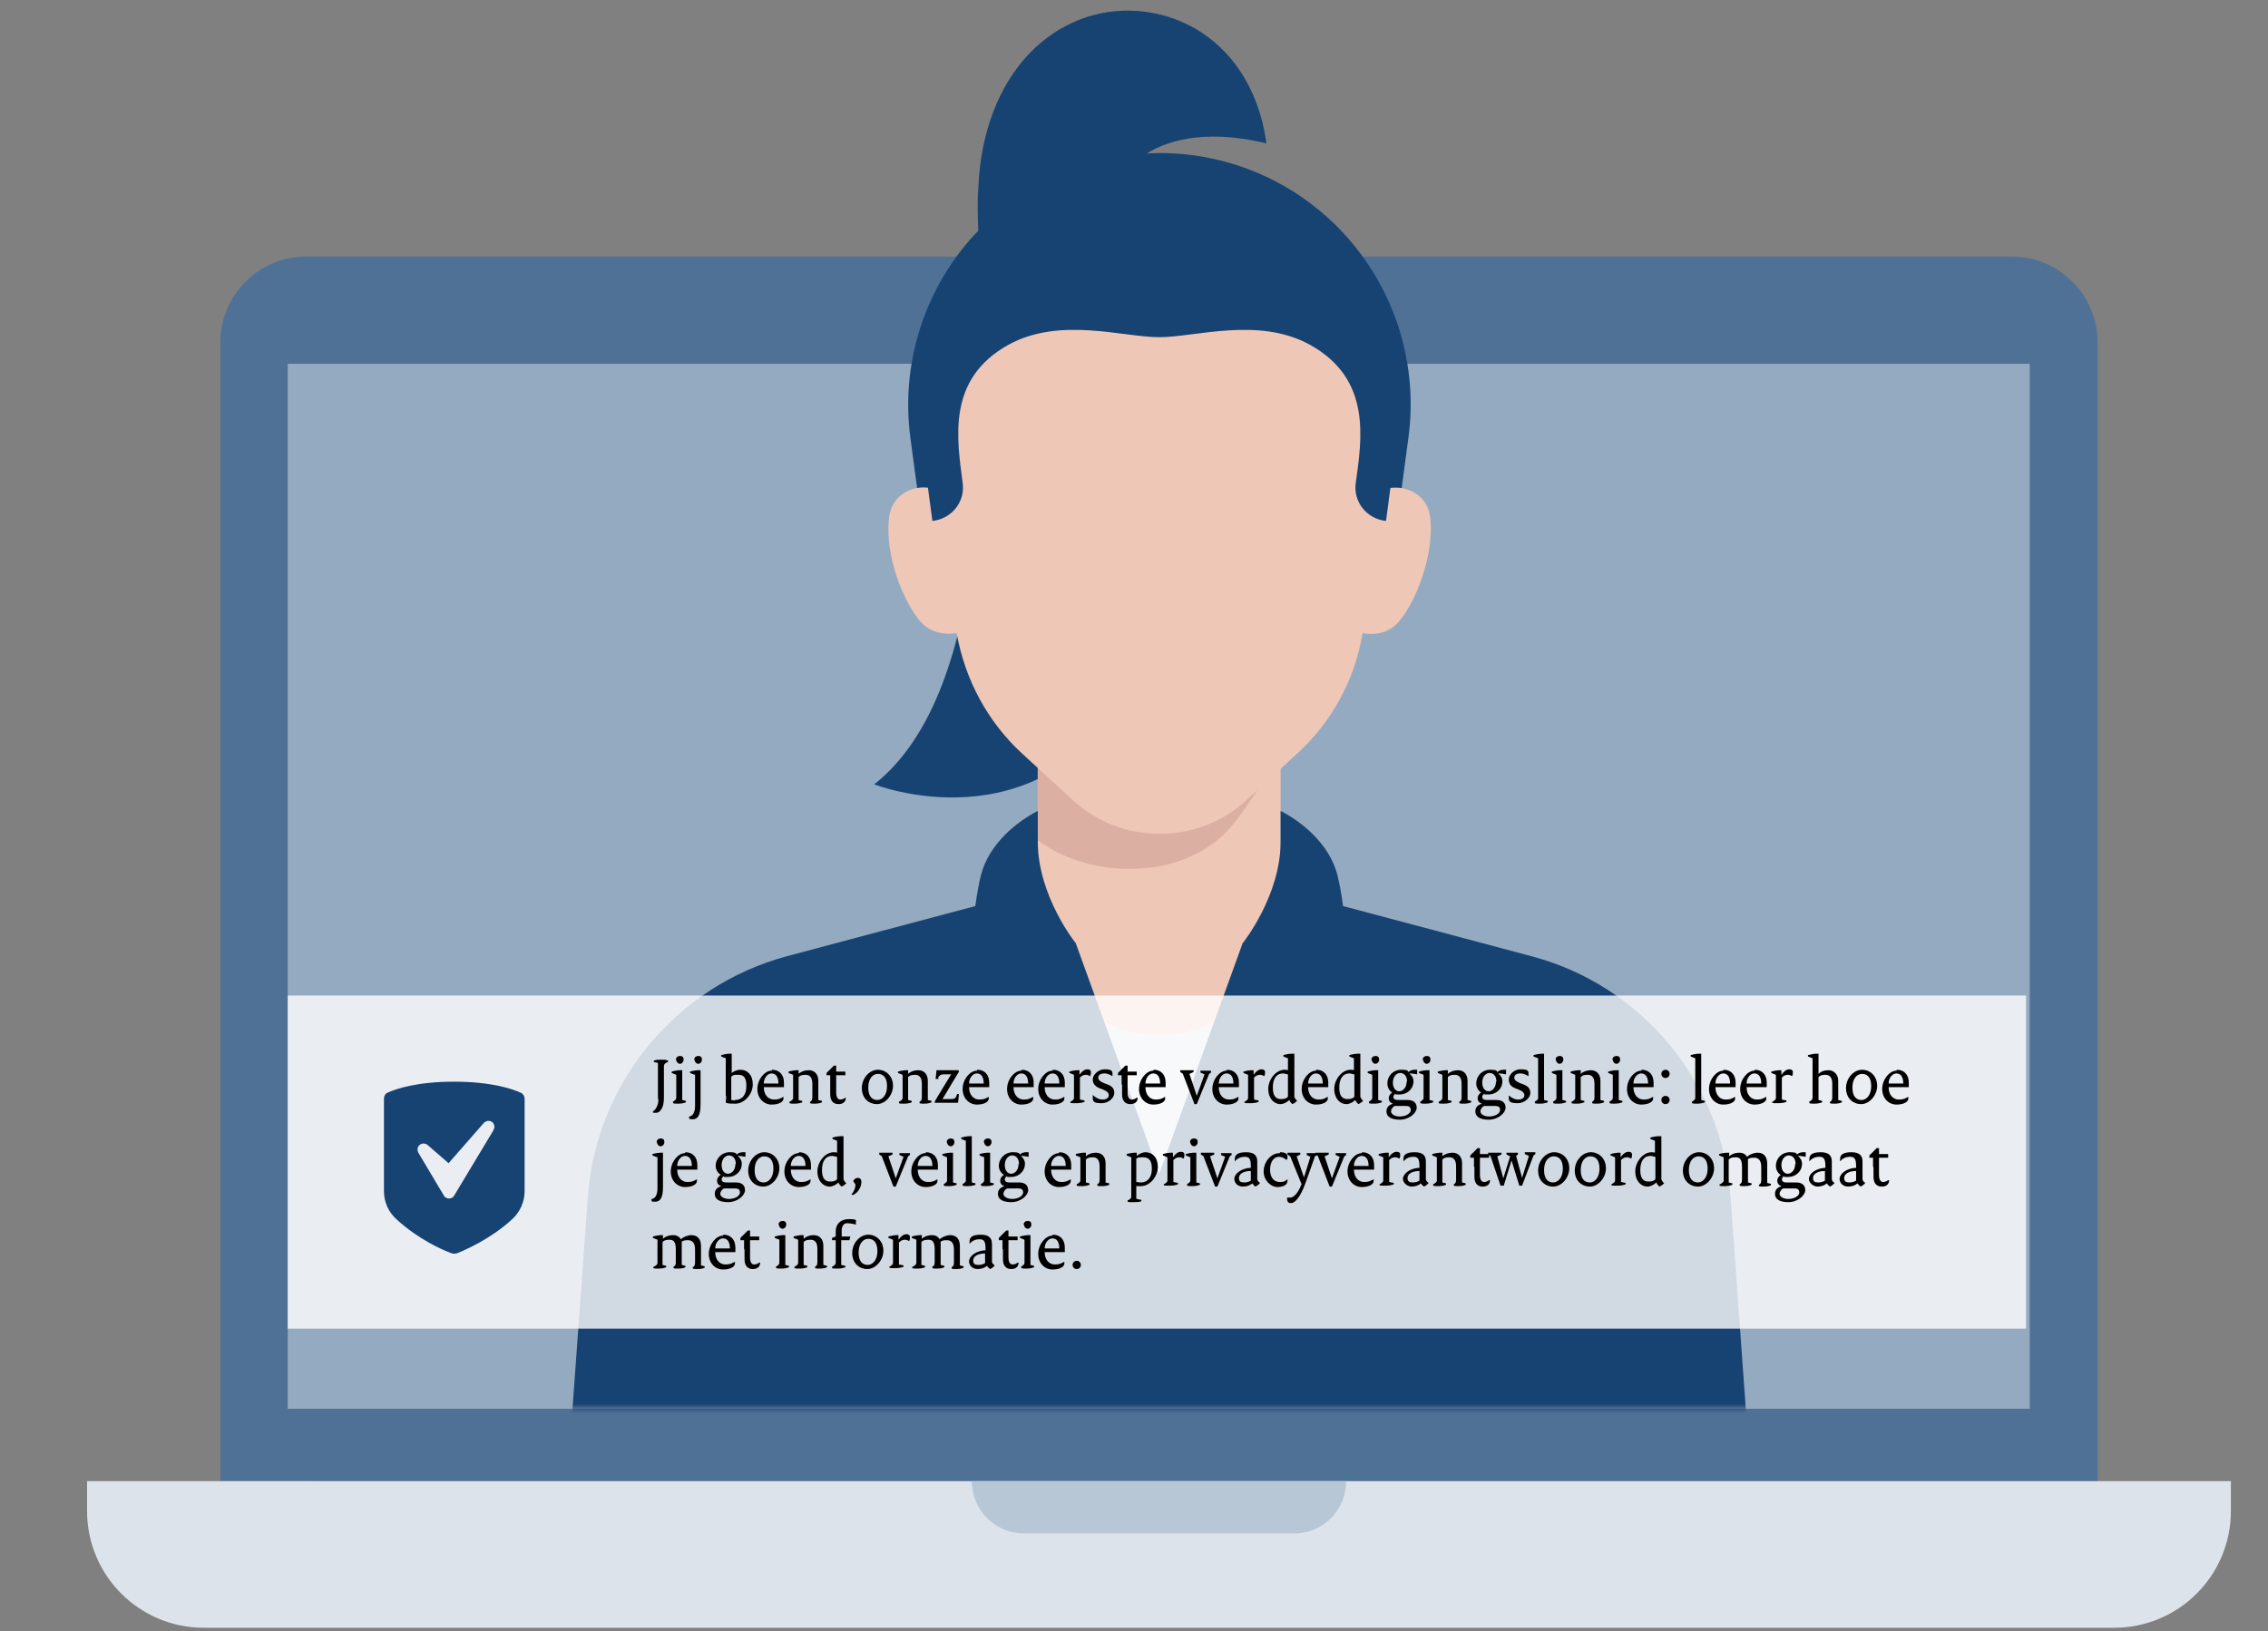 <?xml version="1.0" encoding="UTF-8"?>
<svg id="Laag_1" data-name="Laag 1" xmlns="http://www.w3.org/2000/svg" xmlns:xlink="http://www.w3.org/1999/xlink" version="1.1" viewBox="0 0 495 356">
  <rect x="0" y="0" width="495" height="356" fill="#808080" stroke="none"/>
  <defs>
    <style>
      .cls-1 {
        mask: url(#mask);
      }

      .cls-2 {
        fill: #b8c7d6;
      }

      .cls-2, .cls-3, .cls-4, .cls-5, .cls-6, .cls-7, .cls-8, .cls-9, .cls-10 {
        stroke-width: 0px;
      }

      .cls-3 {
        fill: #94aac0;
      }

      .cls-4 {
        fill: #507196;
      }

      .cls-5 {
        fill: #000;
      }

      .cls-6 {
        fill: #eec7b7;
      }

      .cls-7 {
        fill: #dbb0a2;
      }

      .cls-8 {
        fill: #174373;
      }

      .cls-9 {
        fill: #dce3ea;
      }

      .cls-11 {
        opacity: .8;
      }

      .cls-10 {
        fill: #fff;
      }

      .cls-12 {
        mask: url(#mask-2);
      }

      .cls-13 {
        mask: url(#mask-1);
      }
    </style>
    <mask id="mask" x="0" y="0" width="494.1" height="559.7" maskUnits="userSpaceOnUse">
      <g id="mask0_5225_2805" data-name="mask0 5225 2805">
        <path class="cls-10" d="M0,0h494.1v307.5H0V0Z"/>
      </g>
    </mask>
    <mask id="mask-1" x="78.6" y="233.4" width="44.6" height="44.7" maskUnits="userSpaceOnUse">
      <g id="mask1_5225_2805" data-name="mask1 5225 2805">
        <path class="cls-10" d="M123.3,233.4h-44.6v44.7h44.6v-44.7Z"/>
      </g>
    </mask>
    <mask id="mask-2" x="76.8" y="232.5" width="44.6" height="44.7" maskUnits="userSpaceOnUse">
      <g id="mask2_5225_2805" data-name="mask2 5225 2805">
        <path class="cls-10" d="M121.4,232.5h-44.6v44.7h44.6v-44.7Z"/>
      </g>
    </mask>
  </defs>
  <path class="cls-4" d="M48.1,323.3v-7.6s0-241,0-241c0-10.3,8.4-18.7,18.7-18.7h372.3c10.3,0,18.7,8.4,18.7,18.7v252.5H48.1l20.6-3.9h-20.6Z"/>
  <path class="cls-9" d="M486.8,323.3H19v6.5c0,14.1,11.4,25.5,25.5,25.5h416.9c14.1,0,25.5-11.4,25.5-25.5v-6.5Z"/>
  <path class="cls-2" d="M293.8,323.3h-81.7c0,6.3,5.1,11.4,11.3,11.4h59.1c6.3,0,11.3-5.1,11.3-11.4h0Z"/>
  <path class="cls-3" d="M62.8,79.4h380.2v228.1H62.8V79.4Z"/>
  <g class="cls-1">
    <g>
      <path class="cls-8" d="M212.5,119.5h-10.6l-3.2-23.9c-2.1-15.7,2.7-31.5,13.1-43.4.5-.6,1.1-1.2,1.7-1.8-.1-3.6-.2-6.6,0-8.9.9-25.9,17.1-40.4,34.8-39.1,14.3,1.1,25.8,11.8,28.1,28.9-14.4-3.5-22.6,0-26.1,2.2.9,0,1.9-.1,2.8-.1,15.8,0,30.8,6.8,41.2,18.7,10.4,11.9,15.2,27.7,13.1,43.4l-3.2,23.9h-43.9c-3.8,11.4-8.5,22.3-14.1,31.9-20,33.9-55.4,19.9-55.4,19.9,13.1-10.3,19.1-30.3,21.7-51.8h0Z"/>
      <path class="cls-6" d="M279.5,143.1v71.7c0,14.7-11.9,26.5-26.5,26.5s-26.5-11.9-26.5-26.5v-71.7c0-14.7,11.9-26.5,26.5-26.5s26.5,11.9,26.5,26.5Z"/>
      <path class="cls-9" d="M279.5,199.4c0,14.7-11.9,26.5-26.5,26.5s-26.5-11.9-26.5-26.5v48.6l26.5,17.4,26.5-17.4v-48.6Z"/>
      <path class="cls-7" d="M226.5,181.7v-17.2h52.8c-1.1,1.9-7.1,12.1-11.1,16.5-3.9,4.3-10.3,7.8-18.2,8.5-9.8.9-18.3-2.1-23.6-6.2v-1.7Z"/>
      <path class="cls-8" d="M144.2,529.5l-35.1-2.1s12.6-175.7,19.2-266.1c1.8-25,19.3-46.1,43.5-52.6,26.2-7,48.9-13,48.9-13l14.1,10.2,18.2,50.3,18.2-50.3,14.1-10.2s22.7,6,48.9,13c24.2,6.4,41.7,27.5,43.5,52.6,6.5,90.5,19.2,266.1,19.2,266.1l-35.1,2.1-24.6-204.5c-3.9,18.3-6.5,28.9-6.1,52.7.6,35.6,21.6,76.4,21.6,166,0,0-39.2,13.5-90.1,16l-9.6-40.2-9.6,40.2c-50.9-2.5-90.1-16-90.1-16,0-89.6,21-130.4,21.6-166,.4-23.8-2.1-34.3-6.1-52.7l-24.6,204.5h0Z"/>
      <path class="cls-6" d="M194,113.3c.6-6.5,7.3-8,10.6-6.2l-1.6-12c-4.1-30.3,19.5-57.3,50.1-57.3s54.2,27,50.1,57.3l-1.6,12c3.3-1.7,10-.3,10.6,6.2.7,8.2-3.1,17.9-6.9,22.4-2.9,3.4-7.2,2.7-7.9,2.5-1.7,10.1-6.7,19.4-14.3,26.3l-11,10.1c-5.2,4.8-11.9,7.4-19,7.4s-13.8-2.6-19-7.4l-11-10.1c-7.6-7-12.5-16.2-14.3-26.3-.7.1-5,.8-7.9-2.5-3.8-4.5-7.7-14.2-6.9-22.4Z"/>
      <path class="cls-8" d="M253,35.8c50.2,0,52.9,52.5,52.9,52.5l-3.4,25.4c-4.2-.4-7.2-4.2-6.6-8.3,1.3-9.5,3.6-22.7-10.1-30.2-11.2-6.1-24.9-1.6-32.8-1.6s-21.6-4.5-32.8,1.6c-13.7,7.5-11.3,20.7-10.1,30.2.6,4.2-2.5,7.9-6.6,8.3l-3.4-25.3s2.6-52.5,52.9-52.5Z"/>
      <path class="cls-8" d="M271.2,205.9s8.3-10.3,8.3-22.2v-6.7c4.3,2.2,10.6,7,12.4,14,1.8,7.1,3.1,22.5,2,37.3l-22.7-22.5h0Z"/>
      <path class="cls-8" d="M234.8,205.9s-8.3-10.3-8.3-22.2v-6.7c-4.3,2.2-10.6,7-12.4,14-1.8,7.1-3.1,22.5-2,37.3l22.7-22.5h0Z"/>
    </g>
  </g>
  <g class="cls-11">
    <path class="cls-10" d="M62.8,217.3h379.4v72.7H62.8v-72.7Z"/>
  </g>
  <g class="cls-13">
    <g class="cls-12">
      <path class="cls-8" d="M113.6,238.5c-1.7-.8-6.3-2.4-14.5-2.4s-12.8,1.6-14.5,2.4c-.5.2-.8.7-.8,1.3v20.2c0,2.4,1,4.6,2.8,6.2,4.7,4.3,9.9,6.6,11.8,7.3.5.2,1,.2,1.5,0,1.9-.8,7.2-3.1,11.8-7.3,1.8-1.6,2.8-3.9,2.8-6.2v-20.2c0-.5-.3-1-.8-1.3M107.7,246.7l-8.6,14.3c-.2.4-.7.6-1.1.6s-.9-.2-1.1-.6l-5.6-9.4c-.3-.6-.2-1.3.3-1.7.5-.4,1.2-.4,1.7,0l4.6,4,7.7-8.8c.5-.5,1.2-.6,1.8-.2.5.4.7,1.2.3,1.7"/>
    </g>
  </g>
  <g>
    <path class="cls-5" d="M143.6,239.7v-7.7l-.9-.2v-.3c.6-.2,1.1-.2,1.7-.2s.9,0,1.4.2v.3c-.6.2-.9.4-.9,1.1v6.8c0,2.2-.9,3.2-1.7,3.2s-.5,0-.7-.1v-.2c.6-.4,1.2-1.3,1.2-2.6Z"/>
    <path class="cls-5" d="M146.8,240.5c.4-.2.8-.5.8-.8v-5.1l-1-.4v-.3c.7-.2,1.4-.3,1.8-.3h.5v.8c0,0,0,5.7,0,5.7l.8.2v.3c-.5.2-1,.3-1.7.3s-.8,0-1.1-.1v-.3ZM147.5,231.4c0-.5.3-.9.9-.9s.8.3.8.8-.4.9-.8.9-.8-.4-.8-.9Z"/>
    <path class="cls-5" d="M151.6,234.6l-1-.4v-.3c.7-.2,1.4-.3,1.8-.3h.5v.8c0,0,0,6.7,0,6.7,0,2.5-.7,3.2-1.7,3.2s-.7-.1-.8-.4v-.2c.7,0,1.3-.8,1.3-2.3v-6.9ZM151.5,231.4c0-.5.3-.9.9-.9s.8.3.8.8-.4.9-.8.9-.8-.4-.8-.9Z"/>
    <path class="cls-5" d="M158.4,239.2v-8.2l-1-.4v-.3c.7-.2,1.3-.3,1.8-.3h.5v.8c0,0,0,3.4,0,3.4.5-.4,1.2-.7,1.9-.7,1.5,0,2.7,1.1,2.7,3.2s-1.8,4.2-3.8,4.2-1.5-.1-2.1-.2c0-.5.1-1,.1-1.5ZM160.4,240.1c1.4,0,2.5-.9,2.5-3.1s-.9-2.4-1.9-2.4-1,.1-1.4.4v5.1c.3,0,.5.1.8.1Z"/>
    <path class="cls-5" d="M168.5,233.5c1.6,0,2.6,1.1,2.6,2.8s0,.6,0,1h-4.4c0,1.7,1,2.7,2.2,2.7s1.5-.3,2.1-.6c0,0,0,.2,0,.4,0,.7-1,1.3-2.6,1.3s-3.1-1.3-3.1-3.4,1.6-4,3.1-4ZM169.9,236.5c0-1.5-.6-2.2-1.5-2.2s-1.7,1-1.7,2.2h3.2Z"/>
    <path class="cls-5" d="M172.3,240.5c.4-.2.8-.5.8-.8v-5.1l-1-.4v-.3c.7-.2,1.4-.3,1.8-.3h.4v.8c.5-.5,1.3-.8,2.2-.8,1.2,0,2.1.8,2.1,2.3v4.2l.8.2v.3c-.4.2-.9.3-1.6.3s-.7,0-1-.1v-.3c.4-.2.5-.5.5-1v-2.9c0-1.5-.6-2-1.5-2s-1.2.2-1.5.5v5l.8.2v.3c-.5.2-1,.3-1.7.3s-.8,0-1.1-.1v-.3Z"/>
    <path class="cls-5" d="M181.2,236.7v-2s-.8,0-.8,0v-.5l1.6-1.6h.5c0,0,0,1.3,0,1.3h2v.8h-2v1.9c0,.6,0,1.2,0,1.8,0,1.2.4,1.6.9,1.6s.8-.2,1.1-.4h.1c0,.9-.6,1.4-1.6,1.4s-1.8-.6-1.8-2.1,0-1.5,0-2.2Z"/>
    <path class="cls-5" d="M191.6,233.5c1.8,0,3.3,1.4,3.3,3.5s-1.7,4-3.5,4-3.3-1.3-3.3-3.5,1.7-4,3.5-4ZM191.5,240.1c1,0,2.1-1,2.1-3s-.9-2.7-2-2.7-2.1,1-2.1,3,.9,2.7,2,2.7Z"/>
    <path class="cls-5" d="M196.2,240.5c.4-.2.8-.5.8-.8v-5.1l-1-.4v-.3c.7-.2,1.4-.3,1.8-.3h.4v.8c.5-.5,1.3-.8,2.2-.8,1.2,0,2.1.8,2.1,2.3v4.2l.8.2v.3c-.4.2-.9.3-1.6.3s-.7,0-1-.1v-.3c.4-.2.5-.5.5-1v-2.9c0-1.5-.6-2-1.5-2s-1.2.2-1.5.5v5l.8.2v.3c-.5.2-1,.3-1.7.3s-.8,0-1.1-.1v-.3Z"/>
    <path class="cls-5" d="M207.7,234.5h-1.8c-.6,0-.9.3-1.1.6v.4h-.6l.2-1.9h4.8s.1.3.1.3l-3.6,6h1.8c.8,0,1.1-.2,1.2-.6l.2-.5h.4l-.2,1.9h-5.1v-.2c-.1,0,3.6-6,3.6-6Z"/>
    <path class="cls-5" d="M213.3,233.5c1.6,0,2.6,1.1,2.6,2.8s0,.6,0,1h-4.4c0,1.7,1,2.7,2.2,2.7s1.5-.3,2.1-.6c0,0,0,.2,0,.4,0,.7-1,1.3-2.6,1.3s-3.1-1.3-3.1-3.4,1.6-4,3.1-4ZM214.7,236.5c0-1.5-.6-2.2-1.5-2.2s-1.7,1-1.7,2.2h3.2Z"/>
    <path class="cls-5" d="M223,233.5c1.6,0,2.6,1.1,2.6,2.8s0,.6,0,1h-4.4c0,1.7,1,2.7,2.2,2.7s1.5-.3,2.1-.6c0,0,0,.2,0,.4,0,.7-1,1.3-2.6,1.3s-3.1-1.3-3.1-3.4,1.6-4,3.1-4ZM224.4,236.5c0-1.5-.6-2.2-1.5-2.2s-1.7,1-1.7,2.2h3.2Z"/>
    <path class="cls-5" d="M229.8,233.5c1.6,0,2.6,1.1,2.6,2.8s0,.6,0,1h-4.4c0,1.7,1,2.7,2.2,2.7s1.5-.3,2.1-.6c0,0,0,.2,0,.4,0,.7-1,1.3-2.6,1.3s-3.1-1.3-3.1-3.4,1.6-4,3.1-4ZM231.2,236.5c0-1.5-.6-2.2-1.5-2.2s-1.7,1-1.7,2.2h3.2Z"/>
    <path class="cls-5" d="M233.6,240.5c.4-.2.8-.5.8-.8v-5.1l-1-.4v-.3c.7-.2,1.4-.3,1.8-.3h.4v1h0l.4-.5c.4-.4.8-.7,1.3-.7s.8.2.8.6,0,.6-.2.9c-.3-.2-.6-.3-.9-.3-.5,0-.9.2-1.3.6v4.8l1,.2v.3c-.5.2-1,.3-1.9.3s-.9,0-1.2-.1v-.3Z"/>
    <path class="cls-5" d="M238.6,239.1c.7.6,1.3.9,2.1.9s1.3-.4,1.3-.9-.3-.9-1.3-1.3l-.8-.3c-.9-.4-1.4-1-1.4-1.9s1.1-2.2,2.6-2.2,1.7.4,1.7.9,0,.4,0,.6c-.5-.3-1.1-.6-1.7-.6-1,0-1.4.4-1.4.9s.3.8,1.2,1.2l.8.3c1.1.4,1.5,1,1.5,1.9s-1.1,2.2-2.8,2.2-1.9-.4-1.9-1.2,0-.5.1-.6Z"/>
    <path class="cls-5" d="M244.8,236.7v-2s-.8,0-.8,0v-.5l1.6-1.6h.5c0,0,0,1.3,0,1.3h2v.8h-2v1.9c0,.6,0,1.2,0,1.8,0,1.2.4,1.6.9,1.6s.8-.2,1.1-.4h.2c0,.9-.6,1.4-1.6,1.4s-1.8-.6-1.8-2.1,0-1.5,0-2.2Z"/>
    <path class="cls-5" d="M251.8,233.5c1.6,0,2.6,1.1,2.6,2.8s0,.6,0,1h-4.4c0,1.7,1,2.7,2.2,2.7s1.5-.3,2.1-.6c0,0,0,.2,0,.4,0,.7-1,1.3-2.6,1.3s-3.1-1.3-3.1-3.4,1.6-4,3.1-4ZM253.2,236.5c0-1.5-.6-2.2-1.5-2.2s-1.7,1-1.7,2.2h3.2Z"/>
    <path class="cls-5" d="M258.2,234.4l-.6-.4v-.4h2.9v.4l-.9.4,1.6,4.8h0l1.7-4.7-.9-.4v-.4h2.3v.4l-.4.3-2.7,6.6h-.5s-2.5-6.5-2.5-6.5Z"/>
    <path class="cls-5" d="M267.8,233.5c1.6,0,2.6,1.1,2.6,2.8s0,.6,0,1h-4.4c0,1.7,1,2.7,2.2,2.7s1.5-.3,2.1-.6c0,0,0,.2,0,.4,0,.7-1,1.3-2.6,1.3s-3.1-1.3-3.1-3.4,1.6-4,3.1-4ZM269.2,236.5c0-1.5-.6-2.2-1.5-2.2s-1.7,1-1.7,2.2h3.2Z"/>
    <path class="cls-5" d="M271.6,240.5c.4-.2.8-.5.8-.8v-5.1l-1-.4v-.3c.7-.2,1.4-.3,1.8-.3h.4v1h0l.4-.5c.4-.4.8-.7,1.3-.7s.8.2.8.6,0,.6-.2.9c-.3-.2-.6-.3-.9-.3-.5,0-.9.2-1.3.6v4.8l1,.2v.3c-.5.2-1,.3-1.9.3s-.9,0-1.2-.1v-.3Z"/>
    <path class="cls-5" d="M280.1,233.5c.4,0,.8,0,1,.1v-2.6l-1-.4v-.3c.7-.2,1.4-.3,1.9-.3h.5v.8c0,0,0,8.6,0,8.6.1.3.3.6.6.9-.3.3-.6.5-1,.7-.3-.2-.6-.6-.7-.9-.5.5-1.3.9-1.9.9-1.5,0-2.7-1.3-2.7-3.3s1.6-4.2,3.6-4.2ZM281.1,239.5v-5c-.3,0-.7-.2-1.1-.2-1.3,0-2.2,1-2.2,3.1s.9,2.5,1.8,2.5,1.2-.2,1.5-.5Z"/>
    <path class="cls-5" d="M287.3,233.5c1.6,0,2.6,1.1,2.6,2.8s0,.6,0,1h-4.4c0,1.7,1,2.7,2.2,2.7s1.5-.3,2.1-.6c0,0,0,.2,0,.4,0,.7-1,1.3-2.6,1.3s-3.1-1.3-3.1-3.4,1.6-4,3.1-4ZM288.7,236.5c0-1.5-.6-2.2-1.5-2.2s-1.7,1-1.7,2.2h3.2Z"/>
    <path class="cls-5" d="M294.5,233.5c.4,0,.8,0,1,.1v-2.6l-1-.4v-.3c.7-.2,1.4-.3,1.9-.3h.5v.8c0,0,0,8.6,0,8.6.1.3.3.6.6.9-.3.3-.6.5-1,.7-.3-.2-.6-.6-.7-.9-.5.5-1.3.9-1.9.9-1.5,0-2.7-1.3-2.7-3.3s1.6-4.2,3.6-4.2ZM295.6,239.5v-5c-.3,0-.7-.2-1.1-.2-1.3,0-2.2,1-2.2,3.1s.9,2.5,1.8,2.5,1.2-.2,1.5-.5Z"/>
    <path class="cls-5" d="M298.7,240.5c.4-.2.8-.5.8-.8v-5.1l-1-.4v-.3c.7-.2,1.4-.3,1.8-.3h.5v.8c0,0,0,5.7,0,5.7l.8.2v.3c-.5.2-1,.3-1.7.3s-.8,0-1.1-.1v-.3ZM299.3,231.4c0-.5.3-.9.9-.9s.8.3.8.8-.4.9-.8.9-.8-.4-.8-.9Z"/>
    <path class="cls-5" d="M304.1,238.6h0c-.7-.3-1.3-1.1-1.3-2.1,0-1.7,1.3-3,3-3s1.4.3,1.6.5c.3-.3.8-.5,1.3-.5s.5,0,.6,0v1c-.6-.1-1.1-.2-1.7-.2h0c.5.4.9,1,.9,1.7,0,1.7-1.4,2.9-3,2.9s-.7,0-.9-.2c-.2.1-.5.4-.5.7,0,.5.4.7,1,.7h2.1c1.3,0,2,.6,2,1.7s-1.6,2.6-3.7,2.6-2.9-.8-2.9-1.8.6-1.4,1.4-1.7h0c-.6-.2-.9-.6-.9-1.2s.5-1.2,1-1.3ZM305.5,243.7c1.4,0,2.4-.7,2.4-1.4s-.4-.9-1.1-.9h-2.4c-.4.2-.8.7-.8,1.2s.7,1.1,1.9,1.1ZM307.1,236.1c0-1.3-.7-1.9-1.5-1.9s-1.6.8-1.6,2.1.7,1.9,1.4,1.9,1.6-.7,1.6-2.1Z"/>
    <path class="cls-5" d="M309.9,240.5c.4-.2.8-.5.8-.8v-5.1l-1-.4v-.3c.7-.2,1.4-.3,1.8-.3h.5v.8c0,0,0,5.7,0,5.7l.8.2v.3c-.5.2-1,.3-1.7.3s-.8,0-1.1-.1v-.3ZM310.5,231.4c0-.5.3-.9.9-.9s.8.3.8.8-.4.9-.8.9-.8-.4-.8-.9Z"/>
    <path class="cls-5" d="M314,240.5c.4-.2.8-.5.8-.8v-5.1l-1-.4v-.3c.7-.2,1.4-.3,1.8-.3h.4v.8c.5-.5,1.4-.8,2.2-.8,1.2,0,2.1.8,2.1,2.3v4.2l.8.2v.3c-.4.2-.9.3-1.6.3s-.7,0-1-.1v-.3c.4-.2.5-.5.5-1v-2.9c0-1.5-.6-2-1.5-2s-1.2.2-1.5.5v5l.8.2v.3c-.5.2-1,.3-1.7.3s-.8,0-1.1-.1v-.3Z"/>
    <path class="cls-5" d="M323.5,238.6h0c-.7-.3-1.3-1.1-1.3-2.1,0-1.7,1.3-3,3-3s1.4.3,1.6.5c.3-.3.8-.5,1.3-.5s.5,0,.6,0v1c-.6-.1-1.1-.2-1.7-.2h0c.5.4.9,1,.9,1.7,0,1.7-1.4,2.9-3,2.9s-.7,0-.9-.2c-.2.1-.5.4-.5.7,0,.5.4.7,1,.7h2.1c1.3,0,2,.6,2,1.7s-1.6,2.6-3.7,2.6-2.9-.8-2.9-1.8.6-1.4,1.4-1.7h0c-.6-.2-.9-.6-.9-1.2s.5-1.2,1-1.3ZM325,243.7c1.4,0,2.4-.7,2.4-1.4s-.4-.9-1.1-.9h-2.4c-.4.2-.8.7-.8,1.2s.7,1.1,1.9,1.1ZM326.6,236.1c0-1.3-.7-1.9-1.5-1.9s-1.6.8-1.6,2.1.7,1.9,1.4,1.9,1.6-.7,1.6-2.1Z"/>
    <path class="cls-5" d="M329.3,239.1c.7.6,1.3.9,2.1.9s1.3-.4,1.3-.9-.3-.9-1.3-1.3l-.8-.3c-.9-.4-1.3-1-1.3-1.9s1-2.2,2.6-2.2,1.7.4,1.7.9,0,.4,0,.6c-.5-.3-1.1-.6-1.7-.6-1,0-1.4.4-1.4.9s.3.8,1.2,1.2l.8.3c1.1.4,1.5,1,1.5,1.9s-1.1,2.2-2.8,2.2-1.9-.4-1.9-1.2,0-.5.1-.6Z"/>
    <path class="cls-5" d="M334.9,240.5c.4-.2.8-.5.8-.8v-8.7l-1-.4v-.3c.7-.2,1.4-.3,1.8-.3h.5v.8c0,0,0,9.3,0,9.3l.8.2v.3c-.5.2-1,.3-1.7.3s-.8,0-1.1-.1v-.3Z"/>
    <path class="cls-5" d="M338.9,240.5c.4-.2.8-.5.8-.8v-5.1l-1-.4v-.3c.7-.2,1.4-.3,1.8-.3h.5v.8c0,0,0,5.7,0,5.7l.8.2v.3c-.5.2-1,.3-1.7.3s-.8,0-1.1-.1v-.3ZM339.5,231.4c0-.5.3-.9.9-.9s.8.3.8.8-.4.9-.8.9-.8-.4-.8-.9Z"/>
    <path class="cls-5" d="M343,240.5c.4-.2.8-.5.8-.8v-5.1l-1-.4v-.3c.7-.2,1.4-.3,1.8-.3h.4v.8c.5-.5,1.4-.8,2.2-.8,1.2,0,2.1.8,2.1,2.3v4.2l.8.2v.3c-.4.2-.9.3-1.6.3s-.7,0-1-.1v-.3c.4-.2.5-.5.5-1v-2.9c0-1.5-.6-2-1.5-2s-1.2.2-1.5.5v5l.8.2v.3c-.5.2-1,.3-1.7.3s-.8,0-1.1-.1v-.3Z"/>
    <path class="cls-5" d="M351.2,240.5c.4-.2.8-.5.8-.8v-5.1l-1-.4v-.3c.7-.2,1.4-.3,1.8-.3h.5v.8c0,0,0,5.7,0,5.7l.8.2v.3c-.5.2-1,.3-1.7.3s-.8,0-1.1-.1v-.3ZM351.9,231.4c0-.5.3-.9.9-.9s.8.3.8.8-.4.9-.8.9-.8-.4-.8-.9Z"/>
    <path class="cls-5" d="M358.3,233.5c1.6,0,2.6,1.1,2.6,2.8s0,.6,0,1h-4.4c0,1.7,1,2.7,2.2,2.7s1.5-.3,2.1-.6c0,0,0,.2,0,.4,0,.7-1,1.3-2.6,1.3s-3.1-1.3-3.1-3.4,1.6-4,3.1-4ZM359.7,236.5c0-1.5-.6-2.2-1.5-2.2s-1.7,1-1.7,2.2h3.2Z"/>
    <path class="cls-5" d="M362.6,234.4c0-.5.4-.9.9-.9s.9.4.9.9-.4.9-.9.9-.9-.4-.9-.9ZM363.5,239.2c.5,0,.9.4.9.9s-.4.9-.9.9-.9-.4-.9-.9.4-.9.9-.9Z"/>
    <path class="cls-5" d="M369.2,240.5c.4-.2.8-.5.8-.8v-8.7l-1-.4v-.3c.7-.2,1.4-.3,1.8-.3h.5v.8c0,0,0,9.3,0,9.3l.8.2v.3c-.5.2-1,.3-1.7.3s-.8,0-1.1-.1v-.3Z"/>
    <path class="cls-5" d="M376.2,233.5c1.6,0,2.6,1.1,2.6,2.8s0,.6,0,1h-4.4c0,1.7,1,2.7,2.2,2.7s1.5-.3,2.1-.6c0,0,0,.2,0,.4,0,.7-1,1.3-2.6,1.3s-3.1-1.3-3.1-3.4,1.6-4,3.1-4ZM377.6,236.5c0-1.5-.6-2.2-1.5-2.2s-1.7,1-1.7,2.2h3.2Z"/>
    <path class="cls-5" d="M383,233.5c1.6,0,2.6,1.1,2.6,2.8s0,.6,0,1h-4.4c0,1.7,1,2.7,2.2,2.7s1.5-.3,2.1-.6c0,0,0,.2,0,.4,0,.7-1,1.3-2.6,1.3s-3.1-1.3-3.1-3.4,1.6-4,3.1-4ZM384.4,236.5c0-1.5-.6-2.2-1.5-2.2s-1.7,1-1.7,2.2h3.2Z"/>
    <path class="cls-5" d="M386.8,240.5c.4-.2.8-.5.8-.8v-5.1l-1-.4v-.3c.7-.2,1.4-.3,1.8-.3h.4v1h0l.4-.5c.4-.4.8-.7,1.3-.7s.8.2.8.6,0,.6-.2.9c-.3-.2-.6-.3-.9-.3-.5,0-.9.2-1.3.6v4.8l1,.2v.3c-.5.2-1,.3-1.9.3s-.9,0-1.2-.1v-.3Z"/>
    <path class="cls-5" d="M394.8,240.5c.4-.2.8-.5.8-.8v-8.7l-1-.4v-.3c.7-.2,1.3-.3,1.8-.3h.5v.8c0,0,0,3.6,0,3.6.5-.5,1.2-.8,2.2-.8s2.1.8,2.1,2.3v4.2l.8.2v.3c-.4.2-.9.3-1.6.3s-.7,0-1-.1v-.3c.4-.2.5-.5.5-1v-2.9c0-1.5-.6-2-1.5-2s-1.2.2-1.5.5v5l.8.2v.3c-.5.2-1,.3-1.7.3s-.8,0-1.1-.1v-.3Z"/>
    <path class="cls-5" d="M406.4,233.5c1.8,0,3.3,1.4,3.3,3.5s-1.7,4-3.5,4-3.3-1.3-3.3-3.5,1.7-4,3.5-4ZM406.3,240.1c1,0,2.1-1,2.1-3s-.9-2.7-2-2.7-2.1,1-2.1,3,.9,2.7,2,2.7Z"/>
    <path class="cls-5" d="M414,233.5c1.6,0,2.6,1.1,2.6,2.8s0,.6,0,1h-4.4c0,1.7,1,2.7,2.2,2.7s1.5-.3,2.1-.6c0,0,0,.2,0,.4,0,.7-1,1.3-2.6,1.3s-3.1-1.3-3.1-3.4,1.6-4,3.1-4ZM415.4,236.5c0-1.5-.6-2.2-1.5-2.2s-1.7,1-1.7,2.2h3.2Z"/>
    <path class="cls-5" d="M143.4,252.6l-1-.4v-.3c.7-.2,1.4-.3,1.8-.3h.5v.8c0,0,0,6.7,0,6.7,0,2.5-.7,3.2-1.7,3.2s-.7-.1-.8-.4v-.2c.7,0,1.3-.8,1.3-2.3v-6.9ZM143.3,249.4c0-.5.3-.9.9-.9s.8.3.8.8-.4.9-.8.9-.8-.4-.8-.9Z"/>
    <path class="cls-5" d="M149.6,251.5c1.6,0,2.6,1.1,2.6,2.8s0,.6,0,1h-4.4c0,1.7,1,2.7,2.2,2.7s1.5-.3,2.1-.6c0,0,0,.2,0,.4,0,.7-1,1.3-2.6,1.3s-3.1-1.3-3.1-3.4,1.6-4,3.1-4ZM151,254.5c0-1.5-.6-2.2-1.5-2.2s-1.7,1-1.7,2.2h3.2Z"/>
    <path class="cls-5" d="M157.6,256.6h0c-.7-.3-1.4-1.1-1.4-2.1,0-1.7,1.4-3,3-3s1.4.3,1.6.5c.3-.3.8-.5,1.3-.5s.5,0,.6,0v1c-.6-.1-1.1-.2-1.7-.2h0c.5.4.9,1,.9,1.7,0,1.7-1.4,2.9-3,2.9s-.7,0-.9-.2c-.2.1-.5.4-.5.7,0,.5.4.7,1,.7h2.1c1.3,0,2,.6,2,1.7s-1.6,2.6-3.7,2.6-2.9-.8-2.9-1.8.6-1.4,1.4-1.7h0c-.6-.2-.9-.6-.9-1.2s.5-1.2,1-1.3ZM159.1,261.7c1.4,0,2.4-.7,2.4-1.4s-.4-.9-1.1-.9h-2.4c-.4.2-.8.7-.8,1.2s.7,1.1,1.9,1.1ZM160.6,254.1c0-1.3-.7-1.9-1.5-1.9s-1.6.8-1.6,2.1.7,1.9,1.4,1.9,1.6-.7,1.6-2.1Z"/>
    <path class="cls-5" d="M166.8,251.5c1.8,0,3.3,1.4,3.3,3.5s-1.7,4-3.5,4-3.3-1.3-3.3-3.5,1.7-4,3.5-4ZM166.7,258.1c1,0,2.1-1,2.1-3s-.9-2.7-2-2.7-2.1,1-2.1,3,.9,2.7,2,2.7Z"/>
    <path class="cls-5" d="M174.4,251.5c1.6,0,2.6,1.1,2.6,2.8s0,.6,0,1h-4.4c0,1.7,1,2.7,2.2,2.7s1.5-.3,2.1-.6c0,0,0,.2,0,.4,0,.7-1,1.3-2.6,1.3s-3.1-1.3-3.1-3.4,1.6-4,3.1-4ZM175.8,254.5c0-1.5-.6-2.2-1.5-2.2s-1.7,1-1.7,2.2h3.2Z"/>
    <path class="cls-5" d="M181.7,251.5c.4,0,.8,0,1,.1v-2.6l-1-.4v-.3c.7-.2,1.4-.3,1.9-.3h.5v.8c0,0,0,8.6,0,8.6.1.3.3.6.6.9-.3.3-.6.5-1,.7-.3-.2-.6-.6-.7-.9-.5.5-1.3.9-1.9.9-1.5,0-2.7-1.3-2.7-3.3s1.6-4.2,3.6-4.2ZM182.7,257.5v-5c-.3,0-.7-.2-1.1-.2-1.3,0-2.2,1-2.2,3.1s.9,2.5,1.8,2.5,1.2-.2,1.5-.5Z"/>
    <path class="cls-5" d="M187.2,257.1c.5,0,.8.3.8.9,0,1.4-1.1,2.6-1.8,2.8h-.4c.6-.8.9-1.4.9-2.3l-.5-.7c.2-.4.6-.7,1-.7Z"/>
    <path class="cls-5" d="M192.5,252.4l-.6-.4v-.4h2.9v.4l-.9.4,1.6,4.8h0l1.7-4.7-.9-.4v-.4h2.3v.4l-.4.3-2.7,6.6h-.5s-2.5-6.5-2.5-6.5Z"/>
    <path class="cls-5" d="M202.1,251.5c1.6,0,2.6,1.1,2.6,2.8s0,.6,0,1h-4.4c0,1.7,1,2.7,2.2,2.7s1.5-.3,2.1-.6c0,0,0,.2,0,.4,0,.7-1,1.3-2.6,1.3s-3.1-1.3-3.1-3.4,1.6-4,3.1-4ZM203.5,254.5c0-1.5-.6-2.2-1.5-2.2s-1.7,1-1.7,2.2h3.2Z"/>
    <path class="cls-5" d="M205.9,258.5c.4-.2.8-.5.8-.8v-5.1l-1-.4v-.3c.7-.2,1.4-.3,1.8-.3h.5v.8c0,0,0,5.7,0,5.7l.8.2v.3c-.5.2-1,.3-1.7.3s-.8,0-1.1-.1v-.3ZM206.6,249.4c0-.5.3-.9.9-.9s.8.3.8.8-.4.9-.8.9-.8-.4-.8-.9Z"/>
    <path class="cls-5" d="M210,258.5c.4-.2.8-.5.8-.8v-8.7l-1-.4v-.3c.7-.2,1.4-.3,1.8-.3h.5v.8c0,0,0,9.3,0,9.3l.8.2v.3c-.5.2-1,.3-1.7.3s-.8,0-1.1-.1v-.3Z"/>
    <path class="cls-5" d="M214,258.5c.4-.2.8-.5.8-.8v-5.1l-1-.4v-.3c.7-.2,1.4-.3,1.8-.3h.5v.8c0,0,0,5.7,0,5.7l.8.2v.3c-.5.2-1,.3-1.7.3s-.8,0-1.1-.1v-.3ZM214.7,249.4c0-.5.3-.9.9-.9s.8.3.8.8-.4.9-.8.9-.8-.4-.8-.9Z"/>
    <path class="cls-5" d="M219.4,256.6h0c-.7-.3-1.4-1.1-1.4-2.1,0-1.7,1.4-3,3-3s1.4.3,1.6.5c.3-.3.8-.5,1.3-.5s.5,0,.6,0v1c-.6-.1-1.1-.2-1.7-.2h0c.5.4.9,1,.9,1.7,0,1.7-1.4,2.9-3,2.9s-.7,0-.9-.2c-.2.1-.5.4-.5.7,0,.5.4.7,1,.7h2.1c1.3,0,2,.6,2,1.7s-1.6,2.6-3.7,2.6-2.9-.8-2.9-1.8.6-1.4,1.4-1.7h0c-.6-.2-.9-.6-.9-1.2s.5-1.2,1-1.3ZM220.9,261.7c1.4,0,2.4-.7,2.4-1.4s-.4-.9-1.1-.9h-2.4c-.4.2-.8.7-.8,1.2s.7,1.1,1.9,1.1ZM222.4,254.1c0-1.3-.7-1.9-1.5-1.9s-1.6.8-1.6,2.1.7,1.9,1.4,1.9,1.6-.7,1.6-2.1Z"/>
    <path class="cls-5" d="M231.2,251.5c1.6,0,2.6,1.1,2.6,2.8s0,.6,0,1h-4.4c0,1.7,1,2.7,2.2,2.7s1.5-.3,2.1-.6c0,0,0,.2,0,.4,0,.7-1,1.3-2.6,1.3s-3.1-1.3-3.1-3.4,1.6-4,3.1-4ZM232.6,254.5c0-1.5-.6-2.2-1.5-2.2s-1.7,1-1.7,2.2h3.2Z"/>
    <path class="cls-5" d="M235,258.5c.4-.2.8-.5.8-.8v-5.1l-1-.4v-.3c.7-.2,1.4-.3,1.8-.3h.4v.8c.5-.5,1.3-.8,2.2-.8,1.2,0,2.1.8,2.1,2.3v4.2l.8.2v.3c-.4.2-.9.3-1.6.3s-.7,0-1-.1v-.3c.4-.2.5-.5.5-1v-2.9c0-1.5-.6-2-1.5-2s-1.2.2-1.5.5v5l.8.2v.3c-.5.2-1,.3-1.7.3s-.8,0-1.1-.1v-.3Z"/>
    <path class="cls-5" d="M248.1,261.7l1,.2v.3c-.5.2-1.1.2-1.9.2s-.8,0-1.1-.1v-.3c.4-.1.8-.4.8-.8v-8.6l-1-.4v-.3c.7-.2,1.4-.3,1.8-.3h.4v.7c.5-.4,1.2-.8,1.9-.8,1.5,0,2.7,1.1,2.7,3.2s-1.7,4.2-3.7,4.2-.7,0-1-.2v2.9ZM249,258.1c1.3,0,2.4-.9,2.4-3s-.9-2.5-2-2.5-1,.1-1.4.3v5.1c.3,0,.6.1,1,.1Z"/>
    <path class="cls-5" d="M254,258.5c.4-.2.8-.5.8-.8v-5.1l-1-.4v-.3c.7-.2,1.4-.3,1.8-.3h.4v1h0l.4-.5c.4-.4.8-.7,1.3-.7s.8.2.8.6,0,.6-.2.9c-.3-.2-.6-.3-.9-.3-.5,0-.9.2-1.3.6v4.8l1,.2v.3c-.5.2-1,.3-1.9.3s-.9,0-1.2-.1v-.3Z"/>
    <path class="cls-5" d="M259,258.5c.4-.2.8-.5.8-.8v-5.1l-1-.4v-.3c.7-.2,1.4-.3,1.8-.3h.5v.8c0,0,0,5.7,0,5.7l.8.2v.3c-.5.2-1,.3-1.7.3s-.8,0-1.1-.1v-.3ZM259.7,249.4c0-.5.3-.9.9-.9s.8.3.8.8-.4.9-.8.9-.8-.4-.8-.9Z"/>
    <path class="cls-5" d="M262.7,252.4l-.6-.4v-.4h2.9v.4l-.9.4,1.6,4.8h0l1.7-4.7-.9-.4v-.4h2.3v.4l-.4.3-2.7,6.6h-.5s-2.5-6.5-2.5-6.5Z"/>
    <path class="cls-5" d="M273,254.9v-.4c0-1.6-.4-2-1.3-2s-1.6.3-2.2,1c0-.2,0-.3,0-.5,0-1,.7-1.5,2.5-1.5s2.4.8,2.4,2,0,1.1,0,1.5v2.4c0,.3.3.6.6.8-.2.3-.6.6-1,.8-.3-.2-.5-.4-.7-.7-.4.4-1.2.7-2,.7-1.1,0-1.9-.7-1.9-1.7s1.4-2.4,3.9-2.4ZM271.6,258.1c.5,0,1.1-.2,1.4-.4v-2.1c-1.7,0-2.6.7-2.6,1.5s.4,1,1.2,1Z"/>
    <path class="cls-5" d="M279.4,251.5c1.2,0,1.6.4,1.6.9s0,.5-.2.8c-.6-.5-1.1-.7-1.7-.7-1,0-1.9,1-1.9,2.8s.9,2.7,2.1,2.7,1.2-.3,1.7-.6c0,0,0,.2,0,.4,0,.7-.8,1.3-2.2,1.3s-3-1.4-3-3.4,1.5-4,3.5-4Z"/>
    <path class="cls-5" d="M284,258.3l-2.4-5.9-.6-.4v-.4h2.8v.4l-.8.4,1.6,4.6h0l1.4-4.5-.8-.4v-.4h2.2v.4l-.4.3-2.1,5.9c-1.2,3.3-2.4,4.3-3.1,4.3s-.9-.3-.9-1.2c.2,0,.4,0,.7,0,.6,0,1.5-.7,2.2-2.3l.3-.7Z"/>
    <path class="cls-5" d="M287.7,252.4l-.6-.4v-.4h2.9v.4l-.9.4,1.6,4.8h0l1.7-4.7-.9-.4v-.4h2.3v.4l-.4.3-2.7,6.6h-.5s-2.5-6.5-2.5-6.5Z"/>
    <path class="cls-5" d="M297.3,251.5c1.6,0,2.6,1.1,2.6,2.8s0,.6,0,1h-4.4c0,1.7,1,2.7,2.2,2.7s1.5-.3,2.1-.6c0,0,0,.2,0,.4,0,.7-1,1.3-2.6,1.3s-3.1-1.3-3.1-3.4,1.6-4,3.1-4ZM298.7,254.5c0-1.5-.6-2.2-1.5-2.2s-1.7,1-1.7,2.2h3.2Z"/>
    <path class="cls-5" d="M301.1,258.5c.4-.2.8-.5.8-.8v-5.1l-1-.4v-.3c.7-.2,1.4-.3,1.8-.3h.4v1h0l.4-.5c.4-.4.8-.7,1.3-.7s.8.2.8.6,0,.6-.2.9c-.3-.2-.6-.3-.9-.3-.5,0-.9.2-1.3.6v4.8l1,.2v.3c-.5.2-1,.3-1.9.3s-.9,0-1.2-.1v-.3Z"/>
    <path class="cls-5" d="M309.8,254.9v-.4c0-1.6-.4-2-1.3-2s-1.6.3-2.2,1c0-.2,0-.3,0-.5,0-1,.7-1.5,2.5-1.5s2.4.8,2.4,2,0,1.1,0,1.5v2.4c0,.3.3.6.6.8-.2.3-.6.6-1,.8-.3-.2-.5-.4-.7-.7-.4.4-1.2.7-2,.7s-1.9-.7-1.9-1.7,1.4-2.4,3.9-2.4ZM308.4,258.1c.5,0,1.1-.2,1.4-.4v-2.1c-1.7,0-2.6.7-2.6,1.5s.4,1,1.2,1Z"/>
    <path class="cls-5" d="M312.8,258.5c.4-.2.8-.5.8-.8v-5.1l-1-.4v-.3c.7-.2,1.4-.3,1.8-.3h.4v.8c.5-.5,1.4-.8,2.2-.8,1.2,0,2.1.8,2.1,2.3v4.2l.8.2v.3c-.4.2-.9.3-1.6.3s-.7,0-1-.1v-.3c.4-.2.5-.5.5-1v-2.9c0-1.5-.6-2-1.5-2s-1.2.2-1.5.5v5l.8.2v.3c-.5.2-1,.3-1.7.3s-.8,0-1.1-.1v-.3Z"/>
    <path class="cls-5" d="M321.7,254.7v-2s-.8,0-.8,0v-.5l1.6-1.6h.5c0,0,0,1.3,0,1.3h2v.8h-2v1.9c0,.6,0,1.2,0,1.8,0,1.2.4,1.6.9,1.6s.8-.2,1.1-.4h.2c0,.9-.6,1.4-1.6,1.4s-1.8-.6-1.8-2.1,0-1.5,0-2.2Z"/>
    <path class="cls-5" d="M325.4,252.4l-.6-.4v-.4h2.9v.4l-.9.4,1.3,4.8h0l1.5-4.8-.8-.4v-.4h2.5v.4l-.4.3,1.3,4.8h0l1.5-4.8-.9-.4v-.4h2.3v.4l-.4.3-2.5,6.6h-.6s-1.7-5.5-1.7-5.5h0l-1.7,5.5h-.7s-2.2-6.5-2.2-6.5Z"/>
    <path class="cls-5" d="M339.2,251.5c1.8,0,3.3,1.4,3.3,3.5s-1.7,4-3.5,4-3.3-1.3-3.3-3.5,1.7-4,3.5-4ZM339,258.1c1,0,2.1-1,2.1-3s-.9-2.7-2-2.7-2.1,1-2.1,3,.9,2.7,2,2.7Z"/>
    <path class="cls-5" d="M347.2,251.5c1.8,0,3.3,1.4,3.3,3.5s-1.7,4-3.5,4-3.3-1.3-3.3-3.5,1.7-4,3.5-4ZM347,258.1c1,0,2.1-1,2.1-3s-.9-2.7-2-2.7-2.1,1-2.1,3,.9,2.7,2,2.7Z"/>
    <path class="cls-5" d="M351.7,258.5c.4-.2.8-.5.8-.8v-5.1l-1-.4v-.3c.7-.2,1.4-.3,1.8-.3h.4v1h0l.4-.5c.4-.4.8-.7,1.3-.7s.8.2.8.6,0,.6-.2.9c-.3-.2-.6-.3-.9-.3-.5,0-.9.2-1.3.6v4.8l1,.2v.3c-.5.2-1,.3-1.9.3s-.9,0-1.2-.1v-.3Z"/>
    <path class="cls-5" d="M360.2,251.5c.4,0,.8,0,1,.1v-2.6l-1-.4v-.3c.7-.2,1.4-.3,1.9-.3h.5v.8c0,0,0,8.6,0,8.6.1.3.3.6.6.9-.3.3-.6.5-1,.7-.3-.2-.6-.6-.7-.9-.5.5-1.3.9-1.9.9-1.5,0-2.7-1.3-2.7-3.3s1.6-4.2,3.6-4.2ZM361.3,257.5v-5c-.3,0-.7-.2-1.1-.2-1.3,0-2.2,1-2.2,3.1s.9,2.5,1.8,2.5,1.2-.2,1.5-.5Z"/>
    <path class="cls-5" d="M370.8,251.5c1.8,0,3.3,1.4,3.3,3.5s-1.7,4-3.5,4-3.3-1.3-3.3-3.5,1.7-4,3.5-4ZM370.6,258.1c1,0,2.1-1,2.1-3s-.9-2.7-2-2.7-2.1,1-2.1,3,.9,2.7,2,2.7Z"/>
    <path class="cls-5" d="M375.4,258.5c.4-.2.8-.5.8-.8v-5.1l-1-.4v-.3c.7-.2,1.4-.3,1.8-.3h.4v.8c.5-.5,1.3-.8,2.2-.8s1.4.4,1.7.9c.5-.5,1.5-.9,2.3-.9,1.3,0,2.1.8,2.1,2.4v4.2l.8.2v.3c-.4.2-.9.3-1.6.3s-.7,0-1-.1v-.3c.4-.2.5-.5.5-1v-2.9c0-1.4-.6-2-1.5-2s-1,.1-1.4.3c0,.3,0,.7,0,1.1v4l.8.2v.3c-.4.2-.9.3-1.6.3s-.7,0-1-.1v-.3c.4-.2.5-.5.5-1v-2.8c0-1.7-.5-2.1-1.4-2.1s-1.2.2-1.5.5v5l.8.2v.3c-.5.2-1,.3-1.7.3s-.8,0-1.1-.1v-.3Z"/>
    <path class="cls-5" d="M388.9,256.6h0c-.7-.3-1.3-1.1-1.3-2.1,0-1.7,1.3-3,3-3s1.4.3,1.6.5c.3-.3.8-.5,1.3-.5s.5,0,.6,0v1c-.6-.1-1.1-.2-1.7-.2h0c.5.4.9,1,.9,1.7,0,1.7-1.4,2.9-3,2.9s-.7,0-.9-.2c-.2.1-.5.4-.5.7,0,.5.4.7,1,.7h2.1c1.3,0,2,.6,2,1.7s-1.6,2.6-3.7,2.6-2.9-.8-2.9-1.8.6-1.4,1.4-1.7h0c-.6-.2-.9-.6-.9-1.2s.5-1.2,1-1.3ZM390.3,261.7c1.4,0,2.4-.7,2.4-1.4s-.4-.9-1.1-.9h-2.4c-.4.2-.8.7-.8,1.2s.7,1.1,1.9,1.1ZM391.9,254.1c0-1.3-.7-1.9-1.5-1.9s-1.6.8-1.6,2.1.7,1.9,1.4,1.9,1.6-.7,1.6-2.1Z"/>
    <path class="cls-5" d="M398.4,254.9v-.4c0-1.6-.4-2-1.3-2s-1.6.3-2.2,1c0-.2,0-.3,0-.5,0-1,.7-1.5,2.5-1.5s2.4.8,2.4,2,0,1.1,0,1.5v2.4c0,.3.3.6.6.8-.2.3-.6.6-1,.8-.3-.2-.5-.4-.7-.7-.4.4-1.2.7-2,.7s-1.9-.7-1.9-1.7,1.4-2.4,3.9-2.4ZM396.9,258.1c.5,0,1.1-.2,1.4-.4v-2.1c-1.7,0-2.6.7-2.6,1.5s.4,1,1.2,1Z"/>
    <path class="cls-5" d="M405.1,254.9v-.4c0-1.6-.4-2-1.3-2s-1.6.3-2.2,1c0-.2,0-.3,0-.5,0-1,.7-1.5,2.5-1.5s2.4.8,2.4,2,0,1.1,0,1.5v2.4c0,.3.3.6.6.8-.2.3-.6.6-1,.8-.3-.2-.5-.4-.7-.7-.4.4-1.2.7-2,.7-1.1,0-1.9-.7-1.9-1.7s1.4-2.4,3.9-2.4ZM403.7,258.1c.5,0,1.1-.2,1.4-.4v-2.1c-1.7,0-2.6.7-2.6,1.5s.4,1,1.2,1Z"/>
    <path class="cls-5" d="M408.8,254.7v-2s-.8,0-.8,0v-.5l1.6-1.6h.5c0,0,0,1.3,0,1.3h2v.8h-2v1.9c0,.6,0,1.2,0,1.8,0,1.2.4,1.6.9,1.6s.8-.2,1.1-.4h.2c0,.9-.6,1.4-1.6,1.4s-1.8-.6-1.8-2.1,0-1.5,0-2.2Z"/>
    <path class="cls-5" d="M142.7,276.5c.4-.2.8-.5.8-.8v-5.1l-1-.4v-.3c.7-.2,1.4-.3,1.8-.3h.4v.8c.5-.5,1.3-.8,2.2-.8s1.4.4,1.7.9c.5-.5,1.5-.9,2.3-.9,1.3,0,2.1.8,2.1,2.4v4.2l.8.2v.3c-.4.2-.9.3-1.6.3s-.7,0-1-.1v-.3c.4-.2.5-.5.5-1v-2.9c0-1.4-.6-2-1.5-2s-1,.1-1.4.3c0,.3,0,.7,0,1.1v4l.8.2v.3c-.4.2-.9.3-1.6.3s-.7,0-1-.1v-.3c.4-.2.5-.5.5-1v-2.8c0-1.7-.5-2.1-1.4-2.1s-1.2.2-1.5.5v5l.8.2v.3c-.5.2-1,.3-1.7.3s-.8,0-1.1-.1v-.3Z"/>
    <path class="cls-5" d="M157.9,269.5c1.6,0,2.6,1.1,2.6,2.8s0,.6,0,1h-4.4c0,1.7,1,2.7,2.2,2.7s1.5-.3,2.1-.6c0,0,0,.2,0,.4,0,.7-1,1.3-2.6,1.3s-3.1-1.3-3.1-3.4,1.6-4,3.1-4ZM159.3,272.5c0-1.5-.6-2.2-1.5-2.2s-1.7,1-1.7,2.2h3.2Z"/>
    <path class="cls-5" d="M162.4,272.7v-2s-.8,0-.8,0v-.5l1.6-1.6h.5c0,0,0,1.3,0,1.3h2v.8h-2v1.9c0,.6,0,1.2,0,1.8,0,1.2.4,1.6.9,1.6s.8-.2,1.1-.4h.2c0,.9-.6,1.4-1.6,1.4s-1.8-.6-1.8-2.1,0-1.5,0-2.2Z"/>
    <path class="cls-5" d="M169.3,276.5c.4-.2.8-.5.8-.8v-5.1l-1-.4v-.3c.7-.2,1.4-.3,1.8-.3h.5v.8c0,0,0,5.7,0,5.7l.8.2v.3c-.5.2-1,.3-1.7.3s-.8,0-1.1-.1v-.3ZM169.9,267.4c0-.5.3-.9.9-.9s.8.3.8.8-.4.9-.8.9-.8-.4-.8-.9Z"/>
    <path class="cls-5" d="M173.4,276.5c.4-.2.8-.5.8-.8v-5.1l-1-.4v-.3c.7-.2,1.4-.3,1.8-.3h.4v.8c.5-.5,1.3-.8,2.2-.8,1.2,0,2.1.8,2.1,2.3v4.2l.8.2v.3c-.4.2-.9.3-1.6.3s-.7,0-1-.1v-.3c.4-.2.5-.5.5-1v-2.9c0-1.5-.6-2-1.5-2s-1.2.2-1.5.5v5l.8.2v.3c-.5.2-1,.3-1.7.3s-.8,0-1.1-.1v-.3Z"/>
    <path class="cls-5" d="M181.6,276.5c.4-.2.8-.5.8-.8v-5h-.8v-.5l.8-.3v-1.1c0-1.6,1-2.7,2.9-2.7s1.5.3,1.5.7,0,.3,0,.5c-.6-.2-1.4-.3-2-.3s-1.1.6-1.1,1.6,0,1,0,1.3h1.9l-.2.8h-1.8v5.4l.9.2v.3c-.5.2-1,.3-1.8.3s-.8,0-1.1-.1v-.3Z"/>
    <path class="cls-5" d="M189.5,269.5c1.8,0,3.3,1.4,3.3,3.5s-1.7,4-3.5,4-3.3-1.3-3.3-3.5,1.7-4,3.5-4ZM189.4,276.1c1,0,2.1-1,2.1-3s-.9-2.7-2-2.7-2.1,1-2.1,3,.9,2.7,2,2.7Z"/>
    <path class="cls-5" d="M194.1,276.5c.4-.2.8-.5.8-.8v-5.1l-1-.4v-.3c.7-.2,1.4-.3,1.8-.3h.4v1h0l.4-.5c.4-.4.8-.7,1.3-.7s.8.2.8.6,0,.6-.2.9c-.3-.2-.6-.3-.9-.3-.5,0-.9.2-1.3.6v4.8l1,.2v.3c-.5.2-1,.3-1.9.3s-.9,0-1.2-.1v-.3Z"/>
    <path class="cls-5" d="M199.2,276.5c.4-.2.8-.5.8-.8v-5.1l-1-.4v-.3c.7-.2,1.4-.3,1.8-.3h.4v.8c.5-.5,1.3-.8,2.2-.8s1.4.4,1.7.9c.5-.5,1.5-.9,2.3-.9,1.3,0,2.1.8,2.1,2.4v4.2l.8.2v.3c-.4.2-.9.3-1.6.3s-.7,0-1-.1v-.3c.4-.2.5-.5.5-1v-2.9c0-1.4-.6-2-1.5-2s-1,.1-1.4.3c0,.3,0,.7,0,1.1v4l.8.2v.3c-.4.2-.9.3-1.6.3s-.7,0-1-.1v-.3c.4-.2.5-.5.5-1v-2.8c0-1.7-.5-2.1-1.4-2.1s-1.2.2-1.5.5v5l.8.2v.3c-.5.2-1,.3-1.7.3s-.8,0-1.1-.1v-.3Z"/>
    <path class="cls-5" d="M215.1,272.9v-.4c0-1.6-.4-2-1.3-2s-1.6.3-2.2,1c0-.2,0-.3,0-.5,0-1,.7-1.5,2.5-1.5s2.4.8,2.4,2,0,1.1,0,1.5v2.4c0,.3.3.6.6.8-.2.3-.6.6-1,.8-.3-.2-.5-.4-.7-.7-.4.4-1.2.7-2,.7-1.1,0-1.9-.7-1.9-1.7s1.4-2.4,3.9-2.4ZM213.6,276.1c.5,0,1.1-.2,1.4-.4v-2.1c-1.7,0-2.6.7-2.6,1.5s.4,1,1.2,1Z"/>
    <path class="cls-5" d="M218.8,272.7v-2s-.8,0-.8,0v-.5l1.6-1.6h.5c0,0,0,1.3,0,1.3h2v.8h-2v1.9c0,.6,0,1.2,0,1.8,0,1.2.4,1.6.9,1.6s.8-.2,1.1-.4h.2c0,.9-.6,1.4-1.6,1.4s-1.8-.6-1.8-2.1,0-1.5,0-2.2Z"/>
    <path class="cls-5" d="M222.8,276.5c.4-.2.8-.5.8-.8v-5.1l-1-.4v-.3c.7-.2,1.4-.3,1.8-.3h.5v.8c0,0,0,5.7,0,5.7l.8.2v.3c-.5.2-1,.3-1.7.3s-.8,0-1.1-.1v-.3ZM223.4,267.4c0-.5.3-.9.9-.9s.8.3.8.8-.4.9-.8.9-.8-.4-.8-.9Z"/>
    <path class="cls-5" d="M229.8,269.5c1.6,0,2.6,1.1,2.6,2.8s0,.6,0,1h-4.4c0,1.7,1,2.7,2.2,2.7s1.5-.3,2.1-.6c0,0,0,.2,0,.4,0,.7-1,1.3-2.6,1.3s-3.1-1.3-3.1-3.4,1.6-4,3.1-4ZM231.2,272.5c0-1.5-.6-2.2-1.5-2.2s-1.7,1-1.7,2.2h3.2Z"/>
    <path class="cls-5" d="M235,275.2c.5,0,.9.4.9.9s-.4.9-.9.9-.9-.4-.9-.9.4-.9.9-.9Z"/>
  </g>
</svg>